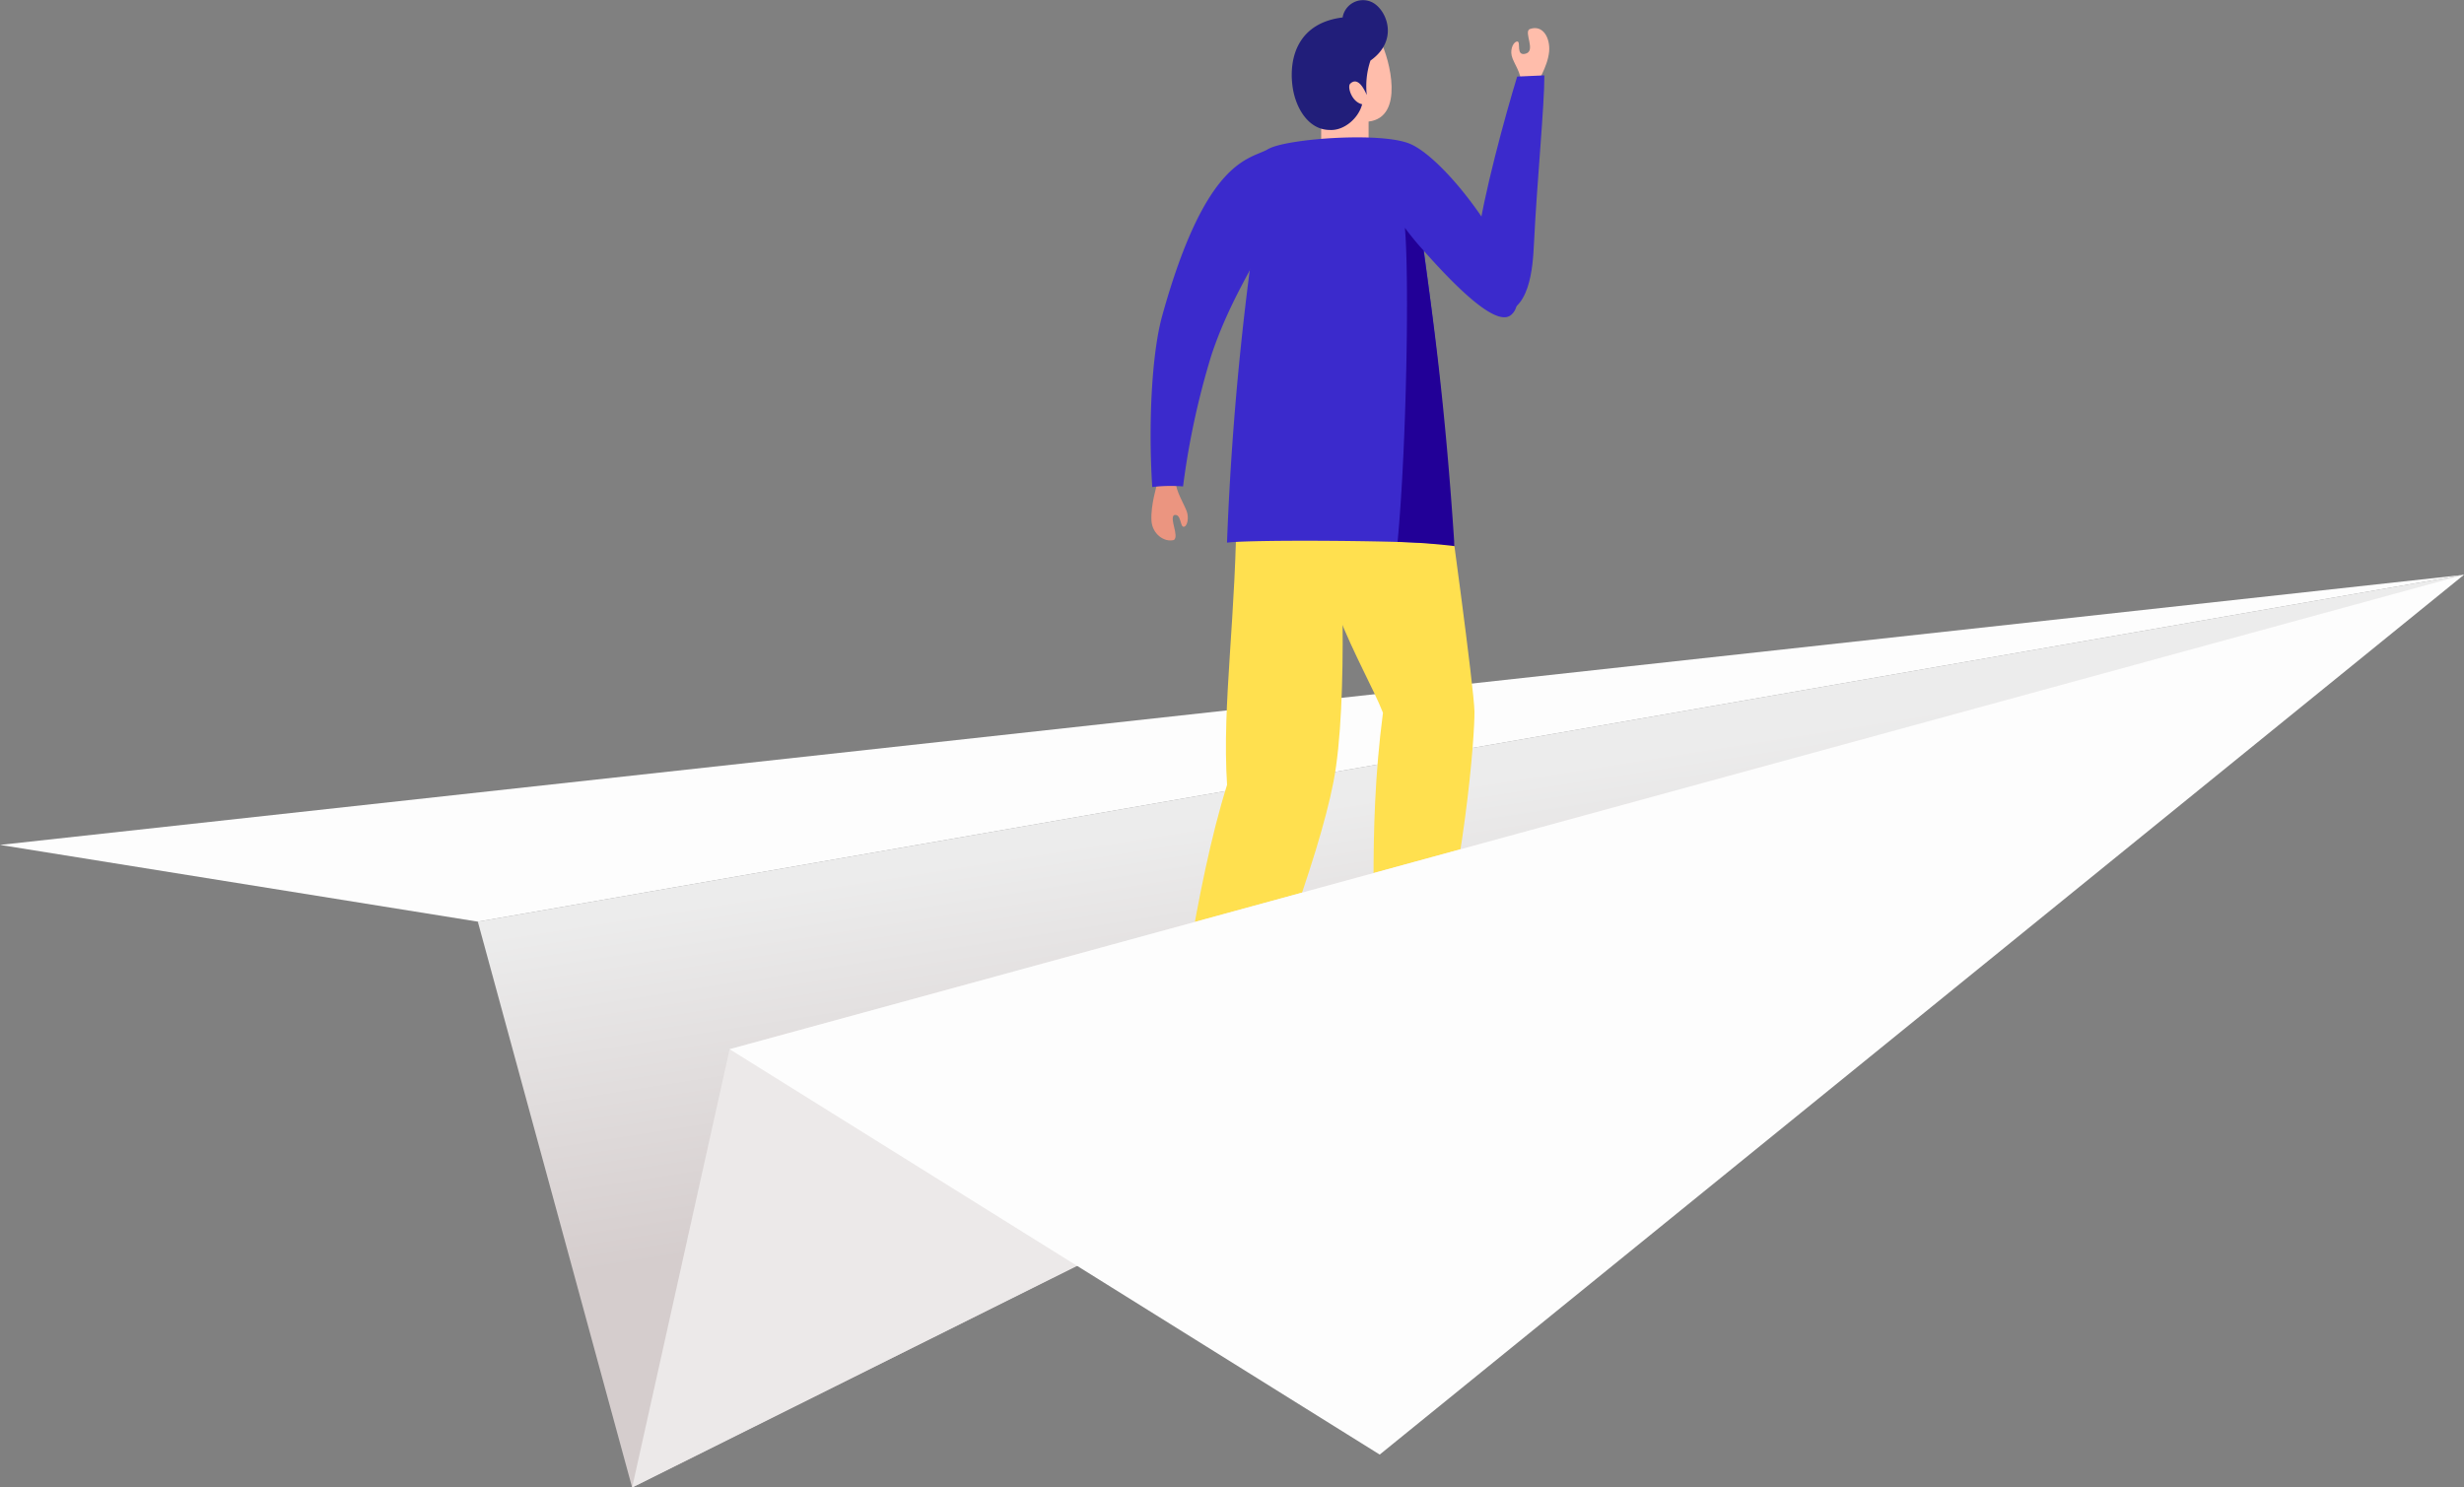 <svg xmlns="http://www.w3.org/2000/svg" xmlns:xlink="http://www.w3.org/1999/xlink" width="407.95" height="246.32" viewBox="0 0 407.95 246.32">
  <rect x="0" y="0" width="407.95" height="246.32" fill="#808080" stroke="none"/>
  <defs>
    <style>
      .cls-1 {
        fill: none;
        clip-rule: evenodd;
      }

      .cls-2 {
        clip-path: url(#clip-path);
      }

      .cls-3 {
        fill: url(#linear-gradient);
      }

      .cls-4 {
        fill: #fdfdfd;
      }

      .cls-10, .cls-11, .cls-12, .cls-13, .cls-4, .cls-5, .cls-6, .cls-7, .cls-8, .cls-9 {
        fill-rule: evenodd;
      }

      .cls-5 {
        fill: #ffbdab;
      }

      .cls-6 {
        fill: #3b2acc;
      }

      .cls-7 {
        fill: #f99f97;
      }

      .cls-8 {
        fill: #194293;
      }

      .cls-9 {
        fill: #eb9580;
      }

      .cls-10 {
        fill: #ffe04f;
      }

      .cls-11 {
        fill: #211e7a;
      }

      .cls-12 {
        fill: #220097;
      }

      .cls-13 {
        fill: #ece9e9;
      }
    </style>
    <clipPath id="clip-path">
      <polygon class="cls-1" points="79.11 152.62 104.66 246.32 407.95 95.18 79.11 152.62"/>
    </clipPath>
    <linearGradient id="linear-gradient" x1="246.15" y1="187.44" x2="237.21" y2="130.48" gradientUnits="userSpaceOnUse">
      <stop offset="0" stop-color="#d5cdcd"/>
      <stop offset="1" stop-color="#ececec"/>
    </linearGradient>
  </defs>
  <g id="レイヤー_2" data-name="レイヤー 2">
    <g id="レイアウト">
      <g>
        <g class="cls-2">
          <rect class="cls-3" x="79.12" y="95.18" width="328.83" height="151.15"/>
        </g>
        <polygon class="cls-4" points="79.11 152.62 0 139.91 407.95 95.18 79.11 152.62"/>
        <path class="cls-5" d="M254.33,14.24c0-.37,1.91-3.07,2.15-5.71.2-2.2-1-4.53-3.23-3.71-1,.51,1.07,3.57-.63,4.06s-.79-1.92-1.37-2S250,8,250.28,9.22s1.72,3,1.47,4.46Z"/>
        <path class="cls-6" d="M251.19,12.68c-1.95,6.37-5.65,19.84-6.59,27.29-.44,3.48-1.64,11.52,3.18,11.84,5.57.36,6-7.7,6.19-11.48.51-10.46,1.75-22.95,1.72-27.85Z"/>
        <path class="cls-7" d="M199.21,185.16l-.52,5.12s-2.91,1.18-4.69-.66l.11-4.8,5,.32Z"/>
        <path class="cls-8" d="M198.89,189.62l-.12-.09-.08.75a3.28,3.28,0,0,1-.42.14c.34-.09.56-.17.56-.17ZM194,189l-.62.26-2,6.89a4.4,4.4,0,0,0,3.88,1.5c2.71-.17,10.15-1,10.15-1l-.22-2.49-6.29-4.56-.06.63s-.22.08-.56.17a4.31,4.31,0,0,1-4.27-.8Z"/>
        <path class="cls-9" d="M191.57,80c0,.37-1.08,3.56-.93,6.2.12,2.21,2.1,3.65,3.72,3.22.88-.65-.74-3.48,0-4.11,1.21-.37,1,1.93,1.6,1.92s.93-1.42.52-2.56-1.86-3.46-1.81-4.9Z"/>
        <path class="cls-5" d="M218.74,19l0,5.44,7.85-1.2,0-3.11c6-.71,3.49-10.32,2-13.25l-6.27,1.52Z"/>
        <path class="cls-7" d="M235.11,165.45l-.52,5.13s-2.91,1.17-4.69-.67l.11-4.79,5,.32Z"/>
        <path class="cls-10" d="M219.27,81.11l2.17,2.17c.59,4.33,1.9,33.06-.67,46.22s-11,34.76-20.06,57.88l-8.21.28c2.25-15.85,5.36-40.8,10.66-57.7-.88-13.5,1.58-28,1.58-48Z"/>
        <path class="cls-8" d="M234.79,169.91l-.12-.08-.08.75s-.16.06-.42.13a3.67,3.67,0,0,0,.55-.17Zm-4.88-.63-.62.27-2,6.88a4.4,4.4,0,0,0,3.88,1.51c2.7-.17,10.14-1,10.14-1l-.22-2.48-6.28-4.57-.07.63a3.67,3.67,0,0,1-.55.17c-.88.25-2.91.61-4.27-.8Z"/>
        <path class="cls-11" d="M225.52,17.27c-.59,2.32-3,4.39-5.35,4.25-3.51,0-5.68-3.6-6.17-7.2-.66-4.9,1-10.53,8.29-11.43A3.42,3.42,0,0,1,227.05.32c2.44,1.07,4.73,6.25-.15,9.71a13.23,13.23,0,0,0-.61,5.71c-.95-2.2-1.9-2.69-2.73-1.89-.54.45.2,3.06,2,3.42"/>
        <path class="cls-10" d="M237.08,76.77l2.17,2.17c.59,4.33,4.82,35.1,4.87,38.91s-1.52,26.51-8.12,50l-8.6.29c.64-12.53-1.13-29.47,1.57-50.11-3.15-8-12.55-21.7-12.55-41.7Z"/>
        <path class="cls-6" d="M235.71,41.51c4.21,4.74,11.69,12.72,14.38,10.71,5.37-4-9.62-25.59-16.76-28.45-4.74-1.9-19.51-.86-23.06.76a2.79,2.79,0,0,0-.34.18,495.54,495.54,0,0,0-6.78,65.15c4.16-.55,31.52-.34,36.59.32.68-14.32-2.64-38.37-4-48.67"/>
        <path class="cls-6" d="M195.87,80.55a130.63,130.63,0,0,1,4.69-21.72c3.36-10.14,8.65-17.18,9.25-20.17,2.59-13,1.77-12.94.12-13.95-3.06,1.74-10.27,1.43-17.53,27.65-1.71,6.2-2.3,17.87-1.63,28.29a25.39,25.39,0,0,1,5.1-.1"/>
        <path class="cls-12" d="M232.6,37.73c.73,7.9.31,35.86-1.21,52,3.92.1,8,.52,9.42.7-1.6-24.55-3.71-38.63-5.1-48.93a43.72,43.72,0,0,1-3.11-3.78"/>
        <polygon class="cls-13" points="104.66 246.32 120.8 173.74 407.95 95.18 104.66 246.32"/>
        <polygon class="cls-4" points="120.8 173.74 228.43 240.87 407.95 95.18 120.8 173.74"/>
      </g>
    </g>
  </g>
</svg>
